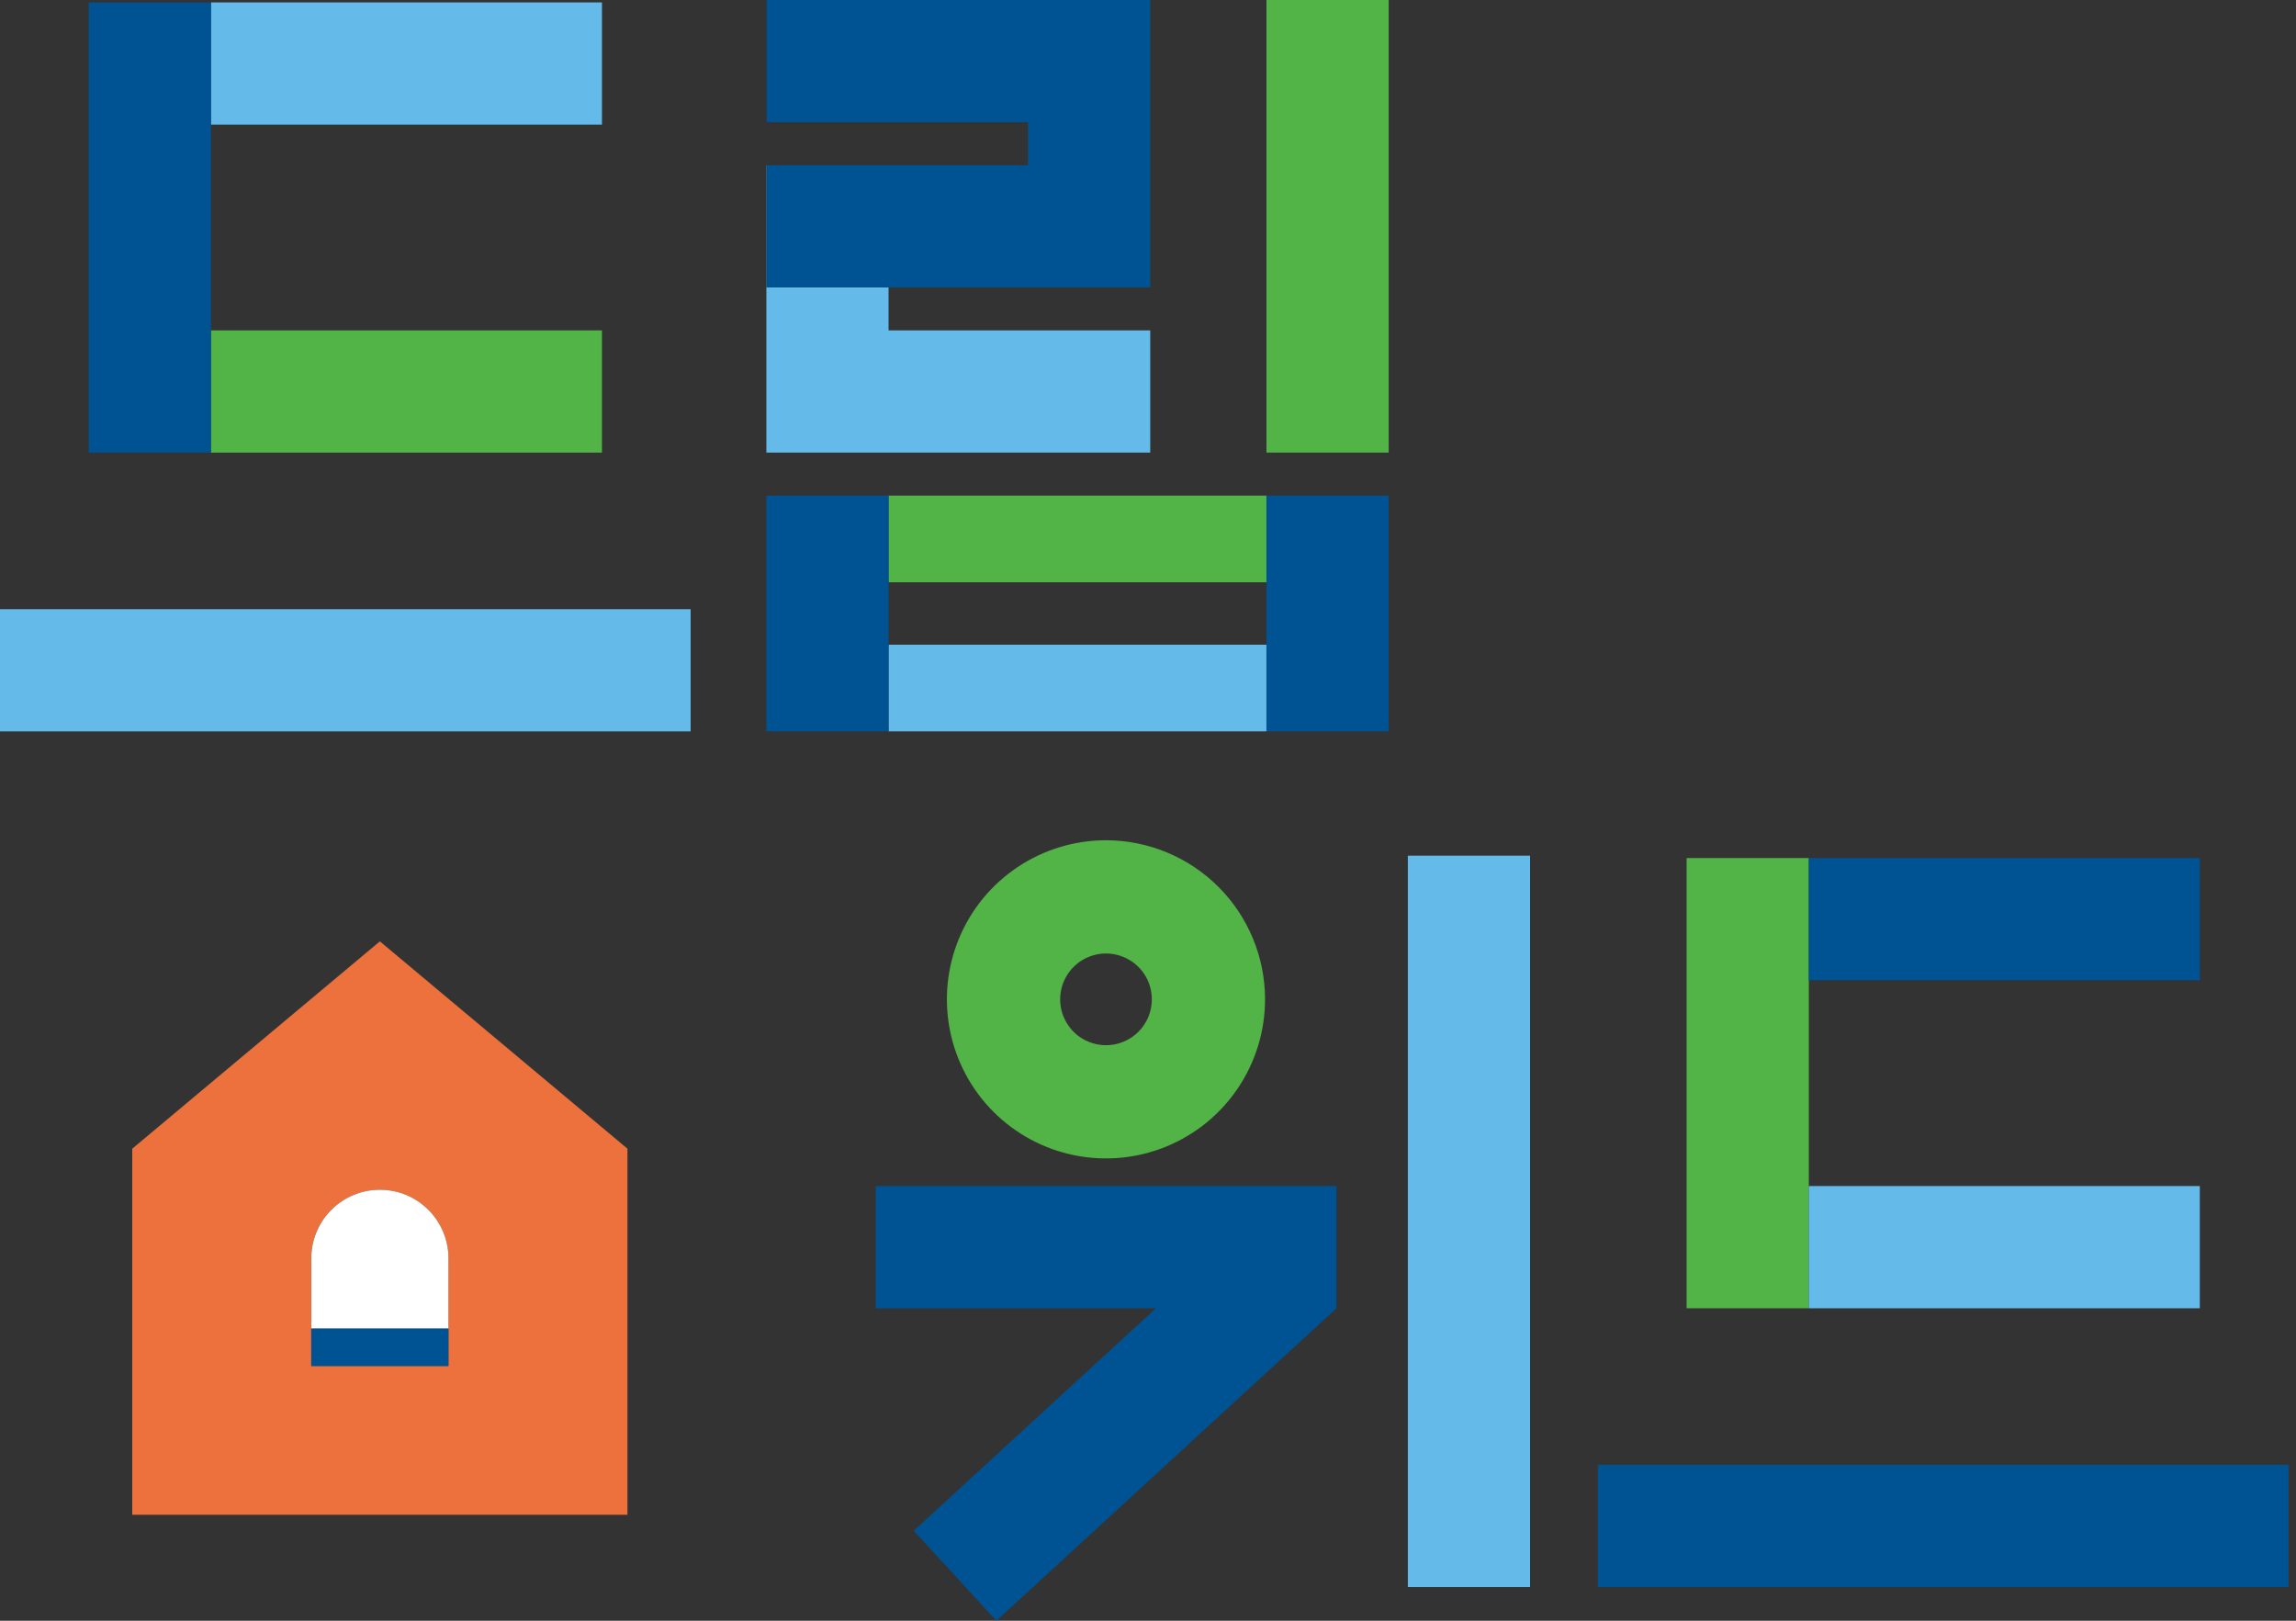 <svg width="85" height="60" viewBox="0 0 85 60" fill="none" xmlns="http://www.w3.org/2000/svg">
<rect x="0" y="0" width="85" height="60" fill="#333333" stroke="none"/>
<g clip-path="url(#clip0)">
<path d="M62.45 31.765H62.44V48.432H62.45H66.964V43.908V36.289V31.765H62.45Z" fill="#52B346"/>
<path d="M40.944 31.107C39.779 31.107 38.64 31.453 37.672 32.1C36.703 32.747 35.949 33.666 35.503 34.742C35.057 35.819 34.941 37.003 35.168 38.145C35.395 39.287 35.956 40.337 36.779 41.16C37.603 41.984 38.652 42.545 39.795 42.772C40.937 42.999 42.121 42.883 43.197 42.437C44.273 41.991 45.193 41.236 45.84 40.268C46.487 39.299 46.833 38.161 46.833 36.996C46.833 35.434 46.212 33.936 45.108 32.832C44.003 31.728 42.505 31.107 40.944 31.107ZM40.944 38.694C40.608 38.693 40.28 38.593 40.001 38.407C39.722 38.22 39.505 37.955 39.377 37.645C39.248 37.334 39.215 36.993 39.281 36.664C39.346 36.335 39.508 36.033 39.746 35.795C39.983 35.558 40.285 35.397 40.615 35.331C40.944 35.266 41.285 35.3 41.595 35.428C41.905 35.557 42.17 35.774 42.357 36.053C42.543 36.332 42.642 36.66 42.642 36.996C42.642 37.219 42.599 37.44 42.513 37.646C42.428 37.852 42.303 38.039 42.145 38.197C41.987 38.355 41.8 38.48 41.594 38.565C41.388 38.65 41.167 38.694 40.944 38.694Z" fill="#52B346"/>
<path d="M22.285 12.231H7.809V16.756H22.285V12.231Z" fill="#52B346"/>
<path d="M51.41 0H46.886V16.755H51.41V0Z" fill="#52B346"/>
<path d="M46.884 18.348H32.895V21.556H46.884V18.348Z" fill="#52B346"/>
<path d="M66.963 43.908V48.433H62.45H81.439V43.908H66.963Z" fill="#64BBE9"/>
<path d="M56.644 31.677H52.12V58.753H56.644V31.677Z" fill="#64BBE9"/>
<path d="M42.583 16.755V12.231H32.895V10.639H28.381V6.116H28.372V16.755H28.381H32.895H42.583Z" fill="#64BBE9"/>
<path d="M22.285 0.089H7.809V4.613H22.285V0.089Z" fill="#64BBE9"/>
<path d="M25.568 22.552H0V27.076H25.568V22.552Z" fill="#64BBE9"/>
<path d="M46.884 23.867H32.895V27.075H46.884V23.867Z" fill="#64BBE9"/>
<path d="M4.896 42.525V56.077H23.229V42.525L14.063 34.849L4.896 42.525ZM16.601 46.647V50.569H11.523V46.647C11.515 46.309 11.574 45.972 11.698 45.656C11.822 45.341 12.008 45.053 12.244 44.811C12.481 44.568 12.764 44.376 13.076 44.244C13.388 44.112 13.723 44.044 14.062 44.044C14.401 44.044 14.736 44.112 15.049 44.244C15.361 44.376 15.644 44.568 15.88 44.811C16.117 45.053 16.303 45.341 16.426 45.656C16.55 45.972 16.61 46.309 16.601 46.647Z" fill="#EC713C"/>
<path d="M11.524 46.648V49.186H16.602V46.648C16.611 46.309 16.551 45.972 16.427 45.656C16.303 45.341 16.118 45.054 15.881 44.811C15.645 44.569 15.362 44.376 15.05 44.244C14.737 44.112 14.402 44.045 14.063 44.045C13.724 44.045 13.389 44.112 13.077 44.244C12.764 44.376 12.482 44.569 12.245 44.811C12.008 45.054 11.823 45.341 11.699 45.656C11.575 45.972 11.516 46.309 11.524 46.648Z" fill="white"/>
<path d="M81.44 31.765H66.964V36.289H81.44V31.765Z" fill="#005392"/>
<path d="M84.723 54.227H59.154V58.752H84.723V54.227Z" fill="#005392"/>
<path d="M49.479 43.908H32.421V48.433H42.792L33.827 56.668L36.887 60L49.477 48.433H49.479V48.431V48.429V43.908Z" fill="#005392"/>
<path d="M3.285 0.089V16.755H3.296H7.808V12.231V4.613V0.089H3.296H3.285Z" fill="#005392"/>
<path d="M32.895 23.866V21.556V18.348H28.381H28.372V27.074H28.381H32.895V23.866Z" fill="#005392"/>
<path d="M46.886 21.556V23.866V27.074H51.408V23.866V21.556V18.348H46.886V21.556Z" fill="#005392"/>
<path d="M38.058 10.639H42.583V6.116V4.524V0H38.058H28.381V4.524H38.058V6.116H32.894H28.381V10.639H32.894H38.058Z" fill="#005392"/>
<path d="M16.601 49.185H11.523V50.567H16.601V49.185Z" fill="#005392"/>
</g>
<defs>
<clipPath id="clip0">
<rect width="84.724" height="60" fill="white"/>
</clipPath>
</defs>
</svg>
